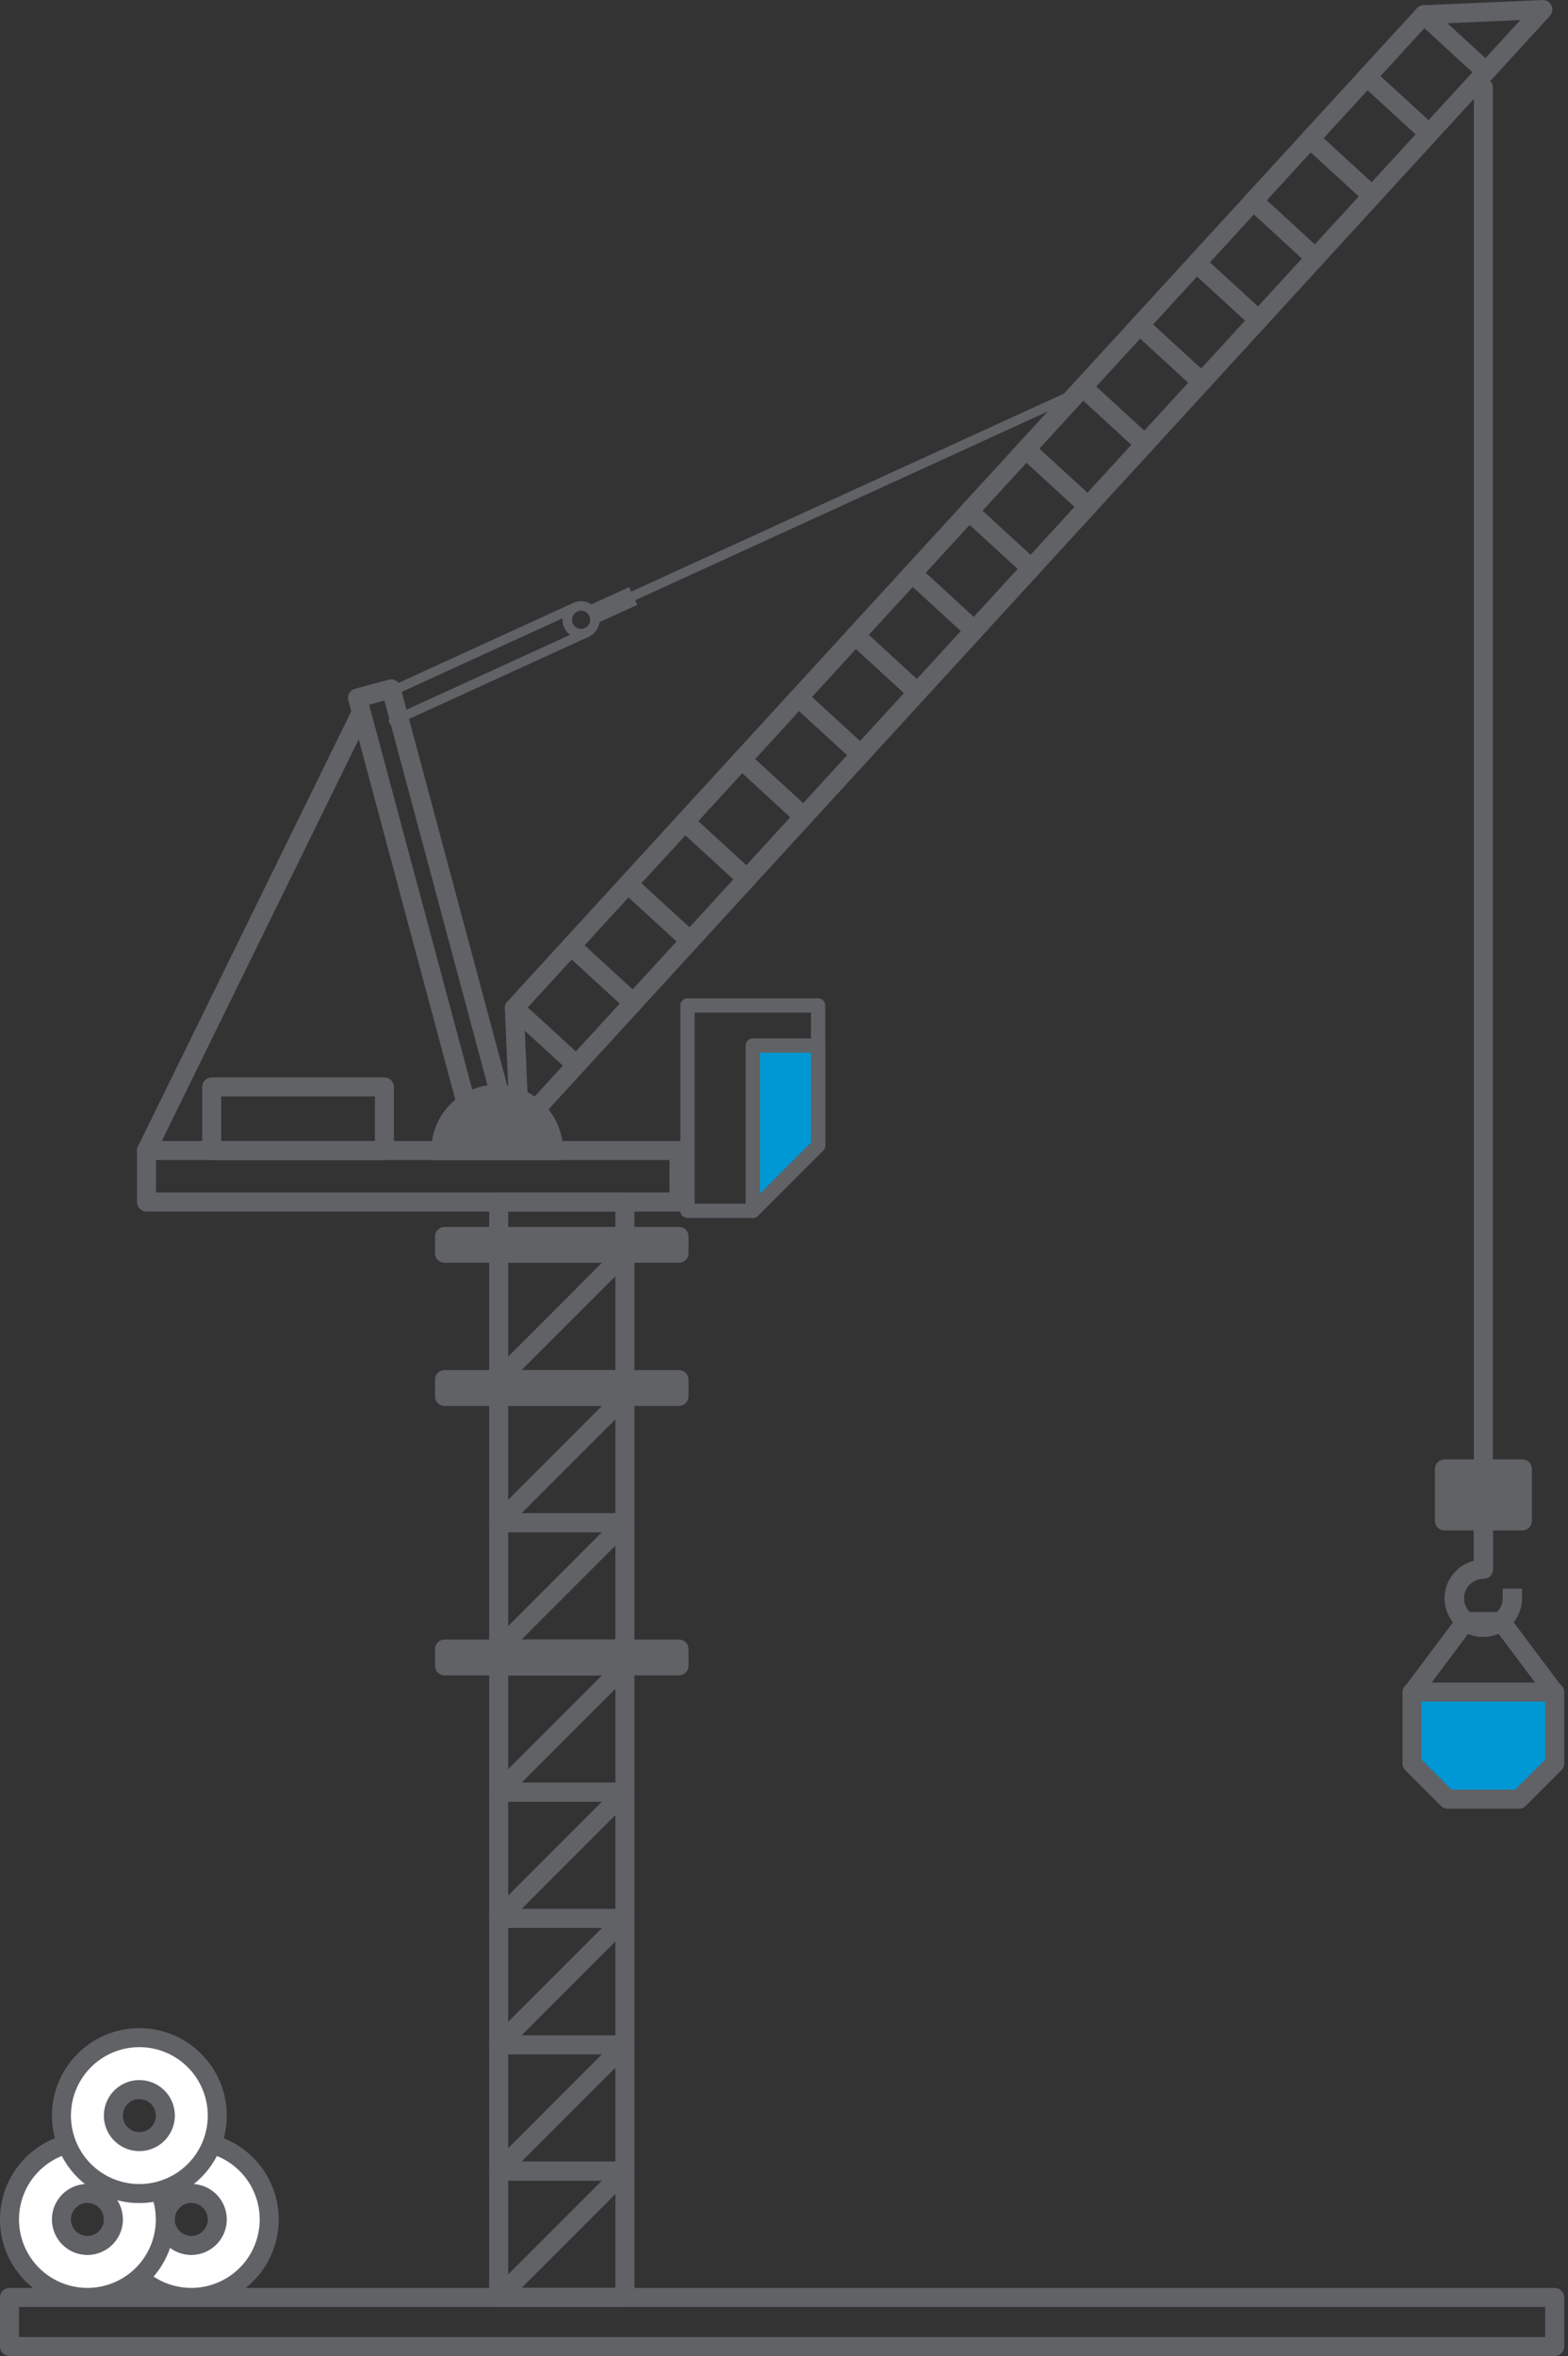 <?xml version="1.0" encoding="UTF-8"?>
<svg xmlns="http://www.w3.org/2000/svg" width="82.519" height="123.912" viewBox="0 0 82.519 123.912">
  <rect x="0" y="0" width="82.519" height="123.912" fill="#333333" stroke="none"/>
  <g id="Grupo_3173" data-name="Grupo 3173" transform="translate(-1550.545 -1827.233)">
    <rect id="Rectángulo_22167" data-name="Rectángulo 22167" width="9.088" height="3.345" transform="translate(1561.687 1884.399)" fill="none" stroke="#606266" stroke-linecap="round" stroke-linejoin="round" stroke-width="1"/>
    <rect id="Rectángulo_22168" data-name="Rectángulo 22168" width="28.023" height="2.708" transform="translate(1558.256 1887.744)" fill="none" stroke="#606266" stroke-linecap="round" stroke-linejoin="round" stroke-width="1"/>
    <g id="Grupo_3157" data-name="Grupo 3157">
      <rect id="Rectángulo_22169" data-name="Rectángulo 22169" width="6.643" height="6.643" transform="translate(1576.788 1941.419)" fill="none" stroke="#606266" stroke-linecap="round" stroke-linejoin="round" stroke-width="1"/>
      <line id="Línea_232" data-name="Línea 232" x1="6.643" y2="6.643" transform="translate(1576.788 1941.419)" fill="none" stroke="#606266" stroke-linecap="round" stroke-linejoin="round" stroke-width="1"/>
    </g>
    <g id="Grupo_3158" data-name="Grupo 3158">
      <rect id="Rectángulo_22170" data-name="Rectángulo 22170" width="6.643" height="6.643" transform="translate(1576.788 1934.776)" fill="none" stroke="#606266" stroke-linecap="round" stroke-linejoin="round" stroke-width="1"/>
      <line id="Línea_233" data-name="Línea 233" x1="6.643" y2="6.643" transform="translate(1576.788 1934.776)" fill="none" stroke="#606266" stroke-linecap="round" stroke-linejoin="round" stroke-width="1"/>
    </g>
    <g id="Grupo_3159" data-name="Grupo 3159">
      <rect id="Rectángulo_22171" data-name="Rectángulo 22171" width="6.643" height="6.643" transform="translate(1576.788 1928.133)" fill="none" stroke="#606266" stroke-linecap="round" stroke-linejoin="round" stroke-width="1"/>
      <line id="Línea_234" data-name="Línea 234" x1="6.643" y2="6.643" transform="translate(1576.788 1928.133)" fill="none" stroke="#606266" stroke-linecap="round" stroke-linejoin="round" stroke-width="1"/>
    </g>
    <g id="Grupo_3160" data-name="Grupo 3160">
      <rect id="Rectángulo_22172" data-name="Rectángulo 22172" width="6.643" height="6.643" transform="translate(1576.788 1921.49)" fill="none" stroke="#606266" stroke-linecap="round" stroke-linejoin="round" stroke-width="1"/>
      <line id="Línea_235" data-name="Línea 235" x1="6.643" y2="6.643" transform="translate(1576.788 1921.49)" fill="none" stroke="#606266" stroke-linecap="round" stroke-linejoin="round" stroke-width="1"/>
    </g>
    <g id="Grupo_3161" data-name="Grupo 3161">
      <rect id="Rectángulo_22173" data-name="Rectángulo 22173" width="6.643" height="6.643" transform="translate(1576.788 1914.847)" fill="none" stroke="#606266" stroke-linecap="round" stroke-linejoin="round" stroke-width="1"/>
      <line id="Línea_236" data-name="Línea 236" x1="6.643" y2="6.643" transform="translate(1576.788 1914.847)" fill="none" stroke="#606266" stroke-linecap="round" stroke-linejoin="round" stroke-width="1"/>
    </g>
    <g id="Grupo_3162" data-name="Grupo 3162">
      <rect id="Rectángulo_22174" data-name="Rectángulo 22174" width="6.643" height="6.643" transform="translate(1576.788 1907.318)" fill="none" stroke="#606266" stroke-linecap="round" stroke-linejoin="round" stroke-width="1"/>
      <line id="Línea_237" data-name="Línea 237" x1="6.643" y2="6.643" transform="translate(1576.788 1907.318)" fill="none" stroke="#606266" stroke-linecap="round" stroke-linejoin="round" stroke-width="1"/>
    </g>
    <g id="Grupo_3163" data-name="Grupo 3163">
      <rect id="Rectángulo_22175" data-name="Rectángulo 22175" width="6.643" height="6.643" transform="translate(1576.788 1900.675)" fill="none" stroke="#606266" stroke-linecap="round" stroke-linejoin="round" stroke-width="1"/>
      <line id="Línea_238" data-name="Línea 238" x1="6.643" y2="6.643" transform="translate(1576.788 1900.675)" fill="none" stroke="#606266" stroke-linecap="round" stroke-linejoin="round" stroke-width="1"/>
    </g>
    <g id="Grupo_3164" data-name="Grupo 3164">
      <rect id="Rectángulo_22176" data-name="Rectángulo 22176" width="6.643" height="6.643" transform="translate(1576.788 1893.147)" fill="none" stroke="#606266" stroke-linecap="round" stroke-linejoin="round" stroke-width="1"/>
      <line id="Línea_239" data-name="Línea 239" x1="6.643" y2="6.643" transform="translate(1576.788 1893.147)" fill="none" stroke="#606266" stroke-linecap="round" stroke-linejoin="round" stroke-width="1"/>
    </g>
    <rect id="Rectángulo_22177" data-name="Rectángulo 22177" width="6.643" height="2.251" transform="translate(1576.788 1890.453)" fill="none" stroke="#606266" stroke-linecap="round" stroke-linejoin="round" stroke-width="1"/>
    <rect id="Rectángulo_22178" data-name="Rectángulo 22178" width="12.337" height="0.886" transform="translate(1573.941 1899.79)" fill="none" stroke="#606266" stroke-linecap="round" stroke-linejoin="round" stroke-width="1"/>
    <rect id="Rectángulo_22179" data-name="Rectángulo 22179" width="12.337" height="0.886" transform="translate(1573.941 1892.261)" fill="none" stroke="#606266" stroke-linecap="round" stroke-linejoin="round" stroke-width="1"/>
    <rect id="Rectángulo_22180" data-name="Rectángulo 22180" width="12.337" height="0.886" transform="translate(1573.941 1913.961)" fill="none" stroke="#606266" stroke-linecap="round" stroke-linejoin="round" stroke-width="1"/>
    <g id="Grupo_3165" data-name="Grupo 3165">
      <rect id="Rectángulo_22181" data-name="Rectángulo 22181" width="4.429" height="4.429" transform="matrix(0.737, 0.676, -0.676, 0.737, 1580.604, 1876.986)" fill="none" stroke="#606266" stroke-linecap="round" stroke-linejoin="round" stroke-width="1"/>
      <path id="Trazado_5171" data-name="Trazado 5171" d="M1577.885,1886.508l-.273-6.257,3.265,2.992Z" fill="none" stroke="#606266" stroke-linecap="round" stroke-linejoin="round" stroke-width="1"/>
      <rect id="Rectángulo_22182" data-name="Rectángulo 22182" width="4.429" height="4.429" transform="matrix(0.737, 0.676, -0.676, 0.737, 1583.595, 1873.72)" fill="none" stroke="#606266" stroke-linecap="round" stroke-linejoin="round" stroke-width="1"/>
      <rect id="Rectángulo_22183" data-name="Rectángulo 22183" width="4.429" height="4.429" transform="matrix(0.737, 0.676, -0.676, 0.737, 1586.587, 1870.455)" fill="none" stroke="#606266" stroke-linecap="round" stroke-linejoin="round" stroke-width="1"/>
      <rect id="Rectángulo_22184" data-name="Rectángulo 22184" width="4.429" height="4.429" transform="matrix(0.737, 0.676, -0.676, 0.737, 1589.579, 1867.19)" fill="none" stroke="#606266" stroke-linecap="round" stroke-linejoin="round" stroke-width="1"/>
      <rect id="Rectángulo_22185" data-name="Rectángulo 22185" width="4.429" height="4.429" transform="matrix(0.737, 0.676, -0.676, 0.737, 1592.571, 1863.924)" fill="none" stroke="#606266" stroke-linecap="round" stroke-linejoin="round" stroke-width="1"/>
      <rect id="Rectángulo_22186" data-name="Rectángulo 22186" width="4.429" height="4.429" transform="matrix(0.737, 0.676, -0.676, 0.737, 1595.563, 1860.659)" fill="none" stroke="#606266" stroke-linecap="round" stroke-linejoin="round" stroke-width="1"/>
      <rect id="Rectángulo_22187" data-name="Rectángulo 22187" width="4.429" height="4.429" transform="matrix(0.737, 0.676, -0.676, 0.737, 1598.555, 1857.394)" fill="none" stroke="#606266" stroke-linecap="round" stroke-linejoin="round" stroke-width="1"/>
      <rect id="Rectángulo_22188" data-name="Rectángulo 22188" width="4.429" height="4.429" transform="matrix(0.737, 0.676, -0.676, 0.737, 1601.547, 1854.129)" fill="none" stroke="#606266" stroke-linecap="round" stroke-linejoin="round" stroke-width="1"/>
      <rect id="Rectángulo_22189" data-name="Rectángulo 22189" width="4.429" height="4.429" transform="matrix(0.737, 0.676, -0.676, 0.737, 1604.538, 1850.863)" fill="none" stroke="#606266" stroke-linecap="round" stroke-linejoin="round" stroke-width="1"/>
      <rect id="Rectángulo_22190" data-name="Rectángulo 22190" width="4.429" height="4.429" transform="matrix(0.737, 0.676, -0.676, 0.737, 1607.53, 1847.598)" fill="none" stroke="#606266" stroke-linecap="round" stroke-linejoin="round" stroke-width="1"/>
      <rect id="Rectángulo_22191" data-name="Rectángulo 22191" width="4.429" height="4.429" transform="matrix(0.737, 0.676, -0.676, 0.737, 1610.522, 1844.333)" fill="none" stroke="#606266" stroke-linecap="round" stroke-linejoin="round" stroke-width="1"/>
      <rect id="Rectángulo_22192" data-name="Rectángulo 22192" width="4.429" height="4.429" transform="matrix(0.737, 0.676, -0.676, 0.737, 1613.514, 1841.068)" fill="none" stroke="#606266" stroke-linecap="round" stroke-linejoin="round" stroke-width="1"/>
      <rect id="Rectángulo_22193" data-name="Rectángulo 22193" width="4.429" height="4.429" transform="matrix(0.737, 0.676, -0.676, 0.737, 1616.506, 1837.802)" fill="none" stroke="#606266" stroke-linecap="round" stroke-linejoin="round" stroke-width="1"/>
      <rect id="Rectángulo_22194" data-name="Rectángulo 22194" width="4.429" height="4.429" transform="matrix(0.737, 0.676, -0.676, 0.737, 1619.498, 1834.537)" fill="none" stroke="#606266" stroke-linecap="round" stroke-linejoin="round" stroke-width="1"/>
      <rect id="Rectángulo_22195" data-name="Rectángulo 22195" width="4.429" height="4.429" transform="matrix(0.737, 0.676, -0.676, 0.737, 1622.489, 1831.271)" fill="none" stroke="#606266" stroke-linecap="round" stroke-linejoin="round" stroke-width="1"/>
      <rect id="Rectángulo_22196" data-name="Rectángulo 22196" width="4.429" height="4.429" transform="matrix(0.737, 0.676, -0.676, 0.737, 1625.481, 1828.006)" fill="none" stroke="#606266" stroke-linecap="round" stroke-linejoin="round" stroke-width="1"/>
      <path id="Trazado_5172" data-name="Trazado 5172" d="M1628.747,1831l-3.265-2.992,6.257-.273Z" fill="none" stroke="#606266" stroke-linecap="round" stroke-linejoin="round" stroke-width="1"/>
    </g>
    <g id="Rectángulo_22197" data-name="Rectángulo 22197" transform="matrix(0.966, -0.259, 0.259, 0.966, 1569.971, 1864.294)" fill="none" stroke="#606266" stroke-linecap="round" stroke-linejoin="round" stroke-width="1">
      <rect width="0.832" height="22.998" stroke="none"/>
      <rect x="-0.5" y="-0.5" width="1.832" height="23.998" fill="none"/>
    </g>
    <line id="Línea_240" data-name="Línea 240" y1="22.862" x2="11.215" transform="translate(1558.256 1864.882)" fill="none" stroke="#606266" stroke-linecap="round" stroke-linejoin="round" stroke-width="1"/>
    <g id="Grupo_3167" data-name="Grupo 3167">
      <g id="Grupo_3166" data-name="Grupo 3166">
        <circle id="Elipse_311" data-name="Elipse 311" cx="0.728" cy="0.728" r="0.728" transform="translate(1580.398 1859.102)" fill="none" stroke="#606266" stroke-linecap="round" stroke-linejoin="round" stroke-width="0.5"/>
        <line id="Línea_241" data-name="Línea 241" y1="4.595" x2="10.048" transform="translate(1570.775 1859.168)" fill="none" stroke="#606266" stroke-linecap="round" stroke-linejoin="round" stroke-width="0.5"/>
        <line id="Línea_242" data-name="Línea 242" x1="10.168" y2="4.65" transform="translate(1571.261 1860.493)" fill="none" stroke="#606266" stroke-linecap="round" stroke-linejoin="round" stroke-width="0.5"/>
      </g>
      <line id="Línea_243" data-name="Línea 243" x1="23.514" y2="10.754" transform="translate(1583.533 1847.976)" fill="none" stroke="#606266" stroke-linecap="round" stroke-linejoin="round" stroke-width="0.5"/>
      <rect id="Rectángulo_22198" data-name="Rectángulo 22198" width="2.424" height="1.027" transform="translate(1581.449 1859.119) rotate(-24.576)" fill="#606266"/>
      <path id="Trazado_5173" data-name="Trazado 5173" d="M1571.082,1865.225" fill="none" stroke="#606266" stroke-linecap="round" stroke-linejoin="round" stroke-width="0.5"/>
    </g>
    <path id="Trazado_5174" data-name="Trazado 5174" d="M1593.6,1880.114h-6.876v10.8h3.438l3.438-3.438Z" fill="none" stroke="#606266" stroke-linecap="round" stroke-linejoin="round" stroke-width="0.75"/>
    <path id="Trazado_5175" data-name="Trazado 5175" d="M1590.162,1890.919l3.438-3.438v-5.258h-3.438Z" fill="#0097d5" stroke="#606266" stroke-linecap="round" stroke-linejoin="round" stroke-width="0.75"/>
    <line id="Línea_244" data-name="Línea 244" y2="72.649" transform="translate(1628.61 1831.84)" fill="none" stroke="#606266" stroke-linecap="round" stroke-linejoin="round" stroke-width="1"/>
    <path id="Trazado_5176" data-name="Trazado 5176" d="M1579.673,1887.744a2.964,2.964,0,0,0-5.929,0Z" fill="#606266" stroke="#606266" stroke-miterlimit="10" stroke-width="1"/>
    <g id="Grupo_3168" data-name="Grupo 3168">
      <path id="Trazado_5102" data-name="Trazado 5102" d="M1632.364,1916.268l-2.816-3.755h-1.877l-2.816,3.755" fill="none" stroke="#606266" stroke-linecap="round" stroke-linejoin="round" stroke-width="1"/>
      <path id="Trazado_5107" data-name="Trazado 5107" d="M1632.364,1916.226h-7.509v3.755l1.877,1.877h3.755l1.877-1.877Z" fill="#0097d5" stroke="#606266" stroke-linecap="round" stroke-linejoin="round" stroke-width="1"/>
      <path id="Trazado_5108" data-name="Trazado 5108" d="M1628.611,1913.324a2.033,2.033,0,0,0,2.033-2.033v-.508h-1.016v.508a1.017,1.017,0,1,1-1.017-1.017.508.508,0,0,0,.508-.509v-2.541H1628.1v2.1a2.034,2.034,0,0,0,.508,4.005Z" fill="#606266"/>
    </g>
    <path id="Trazado_5111" data-name="Trazado 5111" d="M1630.662,1904.489h-4.1v2.735h4.1Z" fill="#606266" stroke="#606266" stroke-linecap="round" stroke-linejoin="round" stroke-width="1"/>
    <g id="Grupo_3170" data-name="Grupo 3170">
      <rect id="Rectángulo_22134" data-name="Rectángulo 22134" width="81.319" height="2.581" transform="translate(1551.045 1948.064)" fill="none" stroke="#606266" stroke-linecap="round" stroke-linejoin="round" stroke-width="1"/>
      <g id="Grupo_3169" data-name="Grupo 3169">
        <path id="Trazado_5168" data-name="Trazado 5168" d="M1560.612,1948.062a4.1,4.1,0,1,0-4.1-4.1h0A4.1,4.1,0,0,0,1560.612,1948.062Zm0-5.467a1.367,1.367,0,1,1-1.367,1.367,1.367,1.367,0,0,1,1.367-1.367Z" fill="#fff" stroke="#606266" stroke-linecap="round" stroke-linejoin="round" stroke-width="1"/>
        <path id="Trazado_5169" data-name="Trazado 5169" d="M1555.145,1948.062a4.1,4.1,0,1,0-4.1-4.1h0A4.1,4.1,0,0,0,1555.145,1948.062Zm0-5.467a1.367,1.367,0,1,1-1.367,1.367,1.367,1.367,0,0,1,1.367-1.367Z" fill="#fff" stroke="#606266" stroke-linecap="round" stroke-linejoin="round" stroke-width="1"/>
        <path id="Trazado_5170" data-name="Trazado 5170" d="M1557.879,1942.6a4.1,4.1,0,1,0-4.1-4.1h0A4.1,4.1,0,0,0,1557.879,1942.6Zm0-5.467a1.367,1.367,0,1,1-1.367,1.367,1.367,1.367,0,0,1,1.367-1.367Z" fill="#fff" stroke="#606266" stroke-linecap="round" stroke-linejoin="round" stroke-width="1"/>
      </g>
    </g>
  </g>
</svg>
